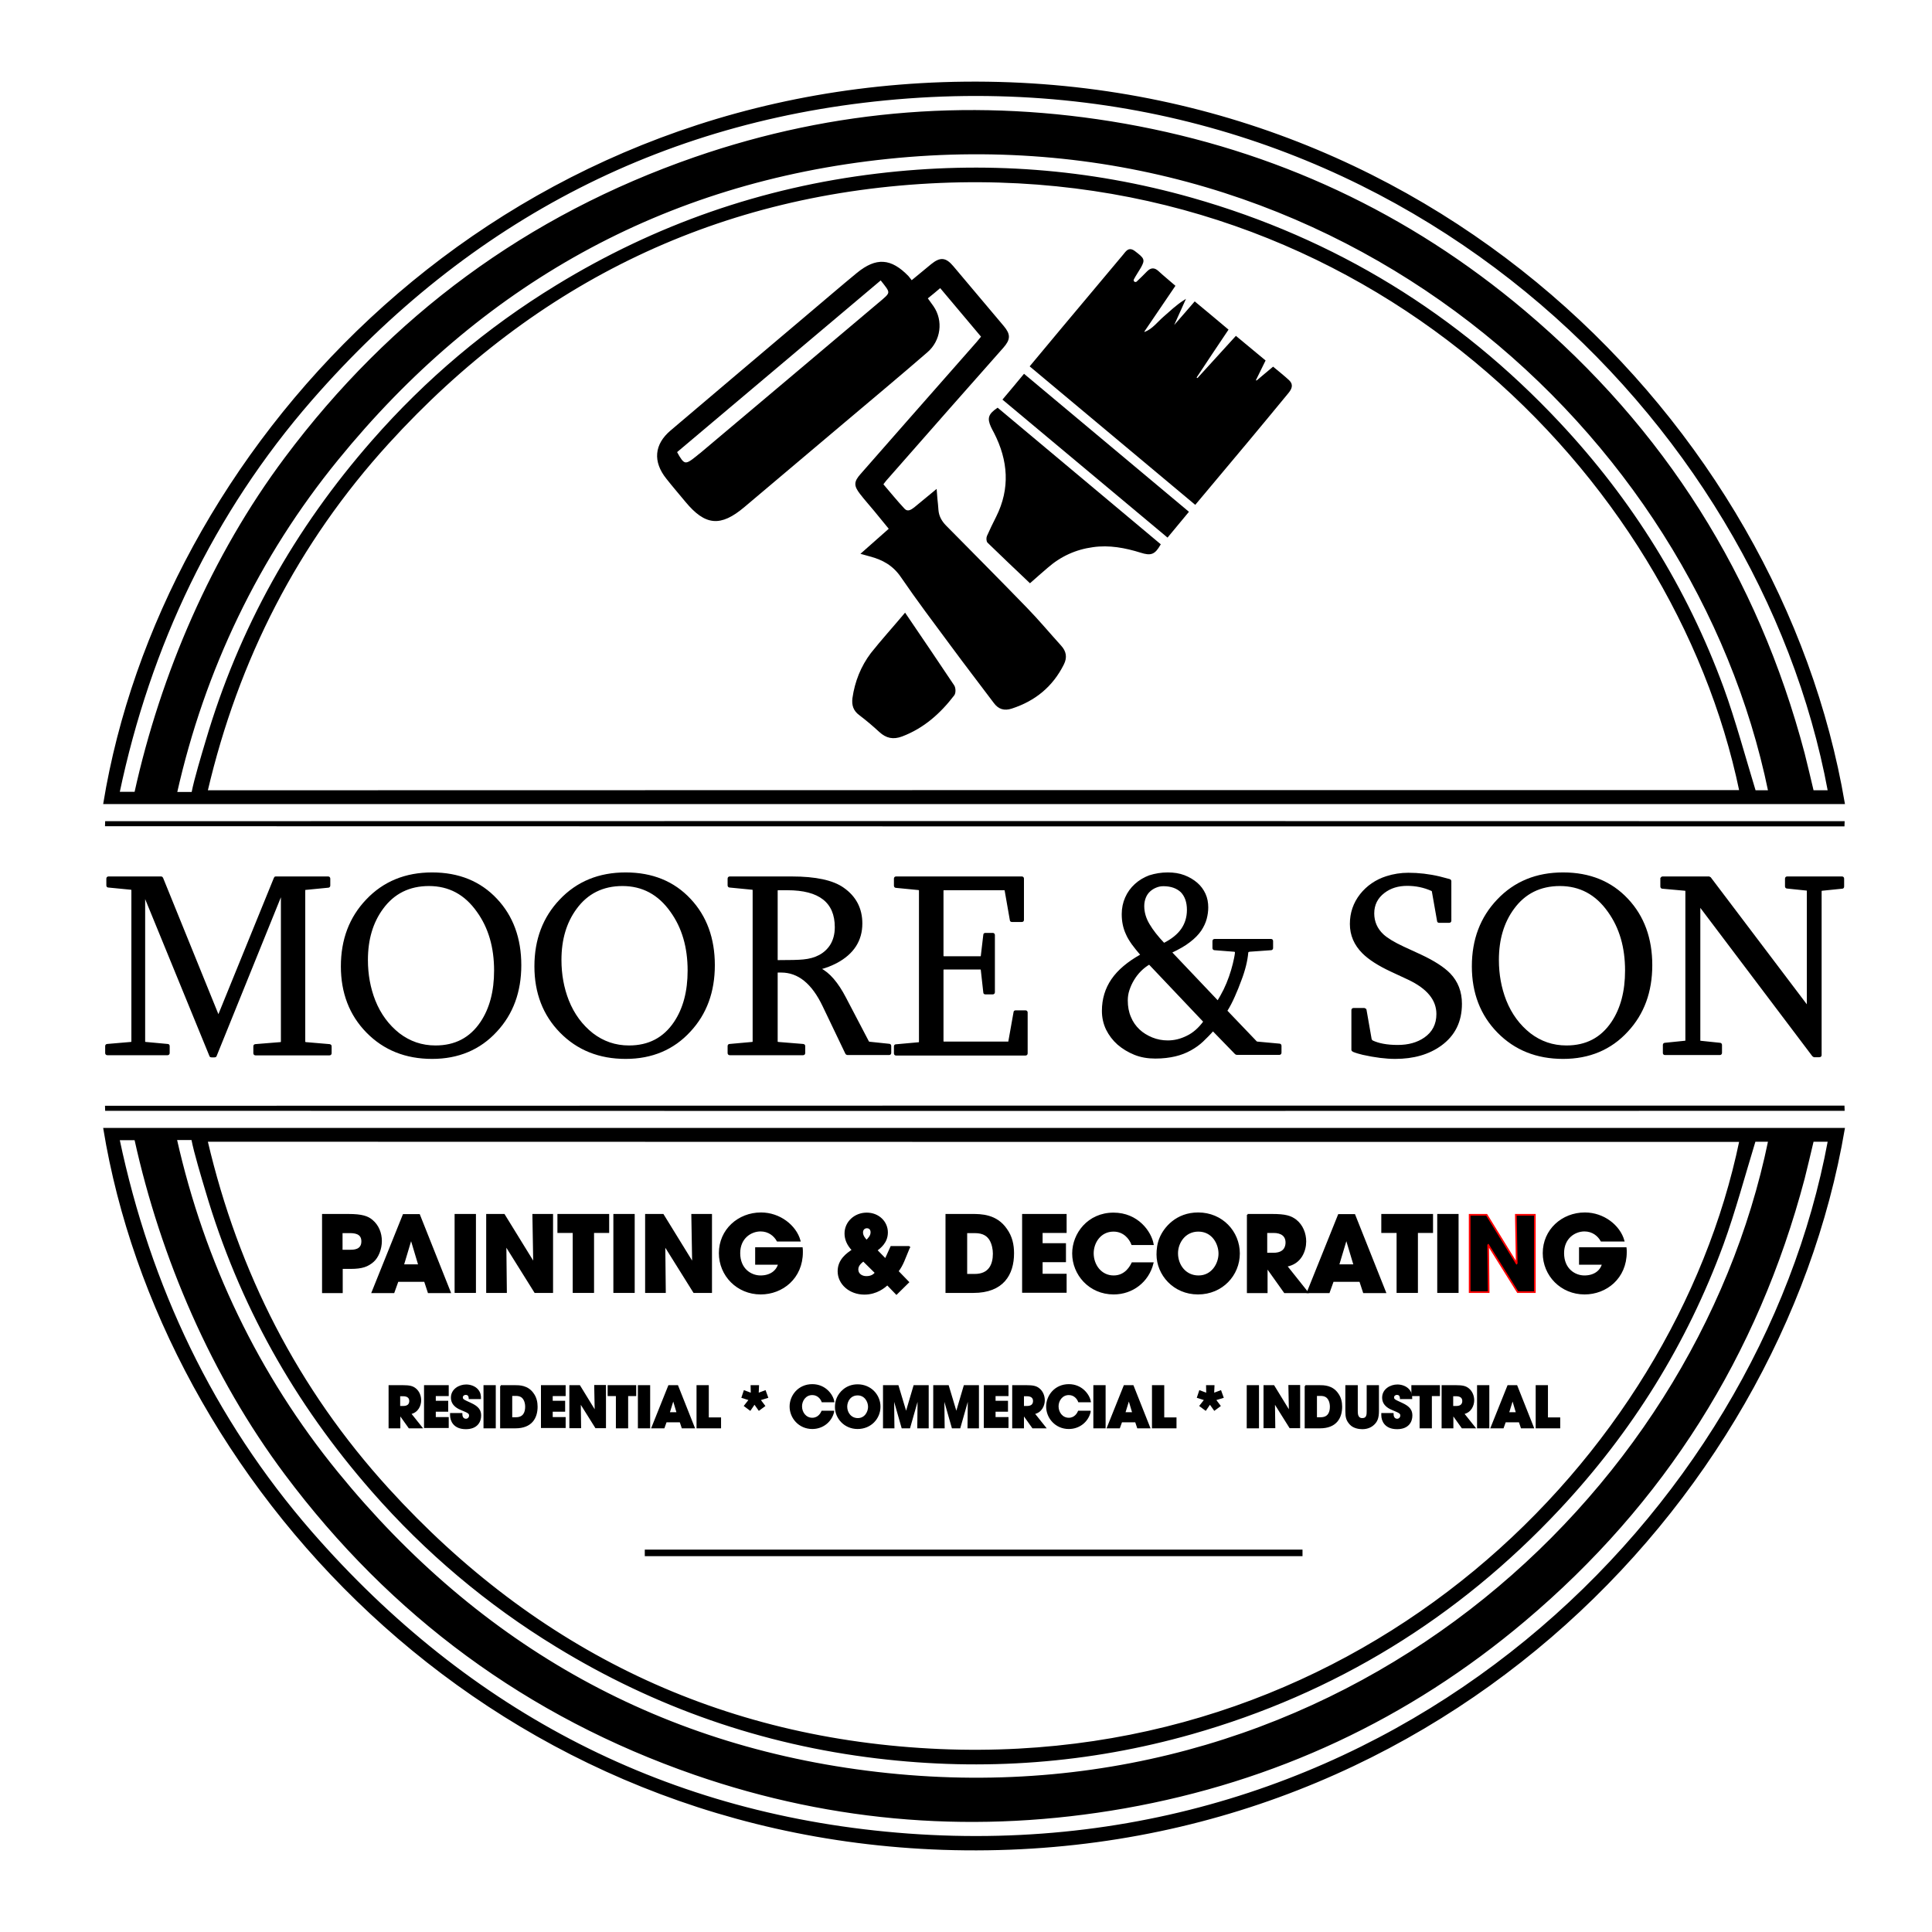 <svg width="400" height="400" viewBox="420 580 1150 340" fill="#121212"
    xmlns="http://www.w3.org/2000/svg">
    <path
        d="M1517.6,653.1c-345.2,0-690.4,0-1035.6,0c33.9-206.9,223-419.2,499.2-428.7C1269.2,214.7,1479.3,428.1,1517.6,653.1z
    M1455.8,645.8c-39.3-189-223.3-373-476.2-362.4C848.8,289,739,342,650.9,438.8c-54,59.3-89.4,128.6-107.8,207.1
   C847.7,645.8,1151.6,645.8,1455.8,645.8z M500.5,646.9c15.6-70.7,46-141.2,89.4-199.2c63-84.3,144.2-144.2,243.7-178.7
   c83.5-28.9,169-35.2,255.9-19.9c89.2,15.8,168.7,52.9,237.9,111.3c83.1,70.1,138.5,157.9,166.3,263.1c1.9,7.4,3.6,15,5.4,22.4
   c3.3,0,6.2,0,9.4,0c-41.2-221.9-256.5-434.1-547.9-412.8c-142.8,10.5-261.4,72.1-355.4,179.9c-58.5,67.2-96.1,146.4-114.5,233.8
   H500.5z M1473,646c-44.3-214.8-254.9-405-524.7-376.9C814.7,283,705.5,344.4,620.8,448.5c-47.2,57.9-79.4,125.1-95.9,198.4h9.6
   c1.5-7.9,6.1-23.1,8.4-30.8c19.8-67.2,52.8-126,99-178.7c31.8-36.3,68.3-67.1,109.4-92.2c58.8-36,122.4-58.2,190.9-66.4
   c63.4-7.6,125.8-3,187.2,14.4c85.2,24.2,158.1,69,218.6,133.6c43.1,46,75.8,98.5,97.5,157.6c6.9,18.9,13.2,42.2,19.1,61.5H1473z"
        stroke="currentColor" />
    <path
        d="M1517.9,666.9c-340.9,0-694.5,0-1035.4-0.1l0.1-3c340.9-0.1,694.5-0.1,1035.4,0L1517.9,666.9z"
    />
    <path d="M1194.8,1100.8c-126.7,0-263.8,0-390.5,0v-2.9c131.1,0,260.8,0,390.5,0V1100.8z"
        stroke="currentColor" />
    <path
        d="M977.5,472.1c0.3,2.1,0.4,4.3,0.6,6.5c0.3,3.7,1.9,6.7,4.6,9.5c16.1,16.3,32.3,32.6,48.3,49.1c7,7.2,13.5,15,20.3,22.5
   c2.9,3.2,3.5,6.6,1.5,10.6c-6.5,13-16.8,21.5-30.7,26c-4.3,1.4-7.5,0.4-10.1-3.1c-8.5-11.3-17.2-22.6-25.6-34
   c-10-13.5-20.2-27-29.7-40.9c-4.8-7.1-11.2-10.6-18.9-12.6c-1.4-0.4-2.7-0.8-4.6-1.3c5.7-5,10.9-9.7,16.5-14.6c-3-3.7-6-7.3-9-11
   c-2.8-3.4-5.7-6.6-8.4-10.1c-3.6-4.7-3.6-6.8,0.3-11.2c9.1-10.4,18.2-20.7,27.3-31.1c13.9-15.8,27.9-31.7,41.8-47.5
   c0.9-1.1,1.8-2.2,2.9-3.5c-8.3-9.9-16.5-19.6-24.9-29.6c-2.7,2.3-5.2,4.4-8.1,6.7c1.3,1.8,2.5,3.4,3.6,5
   c5.9,8.5,4.3,20.1-3.5,26.8c-16.5,14.3-33.3,28.3-50,42.4c-19.6,16.6-39.3,33.2-59,49.8c-13.9,11.7-22.7,10.9-34.3-3.1
   c-3.8-4.6-7.7-9.1-11.4-13.8c-7.9-9.9-7.1-19.9,2.5-28c27.4-23.3,54.9-46.5,82.3-69.7c9.5-8,19-16.2,28.6-24.1
   c11.3-9.2,19.8-8.6,30,1.9c0.7,0.8,1.3,1.7,2.2,2.8c4.4-3.6,8.2-6.8,12-9.9c5.2-4.2,8.2-3.9,12.5,1.2c10,11.8,20,23.7,30,35.6
   c4,4.8,3.9,7.5-0.2,12.2c-10.6,12-21.3,24.1-31.9,36.1c-12.6,14.3-25.2,28.7-37.8,43c-0.6,0.7-1.1,1.4-2,2.6
   c4.3,5,8.4,10.1,12.9,14.9c2.1,2.2,4.5,0.7,6.4-0.8c4-3.2,7.9-6.6,12.6-10.4L977.5,472.1z M944.3,341.2
   c-40.8,34.4-81.3,68.6-121.9,102.8c4.5,8.3,5.5,8.5,12.3,3c0.8-0.7,1.6-1.3,2.5-2c35.3-29.7,70.5-59.4,105.8-89.2
   C951.2,348.9,951,349.7,944.3,341.2z"
        stroke="currentColor"></path>
    <path
        d="M1094.3,342.1c0.3,1.2,1.8,1.7,2.7,0.8c2.1-2,4.5-4.3,6.1-6c2.1-2.1,3.9-2.2,6.1-0.2c3.1,2.9,6.4,5.5,9.8,8.5
   c-6.2,9.1-12.2,17.9-18.2,26.8c-0.4,0.5,0.2,1.3,0.8,1c4.7-1.8,7.7-6,11.4-9.2c3.8-3.3,7.3-6.7,11.8-9.6
   c-2.1,4.7-4.3,9.5-6.4,14.2c-0.2,0.5,0.4,1,0.8,0.5c3.9-4.5,7.9-9,12-13.8c6.5,5.4,12.9,10.7,19.4,16.2
   c-6.3,9.4-12.5,18.6-18.6,27.9c-0.6,0.9,0.6,1.8,1.3,1c7.4-8.1,14.7-16.2,22.4-24.6c5.7,4.7,11.2,9.3,17,14.1
   c-1.9,3.8-3.7,7.5-5.5,11.2c-0.4,0.7,0.5,1.4,1.2,0.9c3-2.6,6.1-5.1,9.4-7.9c3.2,2.7,6.3,5.1,9.2,7.8c2.6,2.4,1.3,4.8-0.5,7
   c-8,9.7-16,19.4-24.1,29.1c-10.2,12.2-20.4,24.4-31,37c-32.6-27.3-65.1-54.5-97.8-81.8c6.5-7.8,12.7-15.3,19-22.8
   c12.1-14.4,24.2-28.9,36.3-43.3c1.7-2,3-4.6,6.4-2c5.5,4.2,5.8,4.7,3.4,9.1c-1.1,1.9-3.1,4.9-4.2,7
   C1094.3,341.4,1094.3,341.8,1094.3,342.1L1094.3,342.1z"
        stroke="currentColor" />
    <path
        d="M1110.3,499.1c-3.2,5.5-5.2,6.3-11.2,4.4c-9.3-2.9-18.8-4.7-28.6-3.3c-10.3,1.4-19.3,5.5-27.1,12.3
   c-3.4,2.9-6.8,5.9-10.3,9c-8.4-8-16.7-15.8-24.9-23.8c-0.6-0.6-0.7-2.4-0.3-3.4c1.7-3.9,3.6-7.7,5.5-11.5
   c8.5-17,7.2-33.8-1.3-50.4c-0.6-1.2-1.3-2.3-1.8-3.5c-2.2-4.9-1.6-7.1,3.5-10.6C1045.8,445.1,1078,472.1,1110.3,499.1z"
        stroke="currentColor" />
    <path
        d="M958.7,540.5c10.1,14.9,19.6,28.8,28.9,42.8c0.8,1.3,0.9,4.1,0,5.3c-8.2,10.7-17.9,19.4-30.8,24.3
   c-5.1,1.9-9.1,1.1-13.1-2.6c-3.8-3.5-7.8-6.9-11.9-10c-3.4-2.5-4.4-5.6-3.9-9.7c1.4-9.8,5-18.8,10.9-26.6
   C945,556.2,951.8,548.7,958.7,540.5z"
        stroke="currentColor" />
    <path
        d="M1114.9,494.3c-32.5-27.2-64.9-54.2-97.5-81.5c4.1-4.9,8.1-9.6,12.2-14.6c32.5,27.2,64.8,54.2,97.4,81.5
   C1123,484.5,1119.1,489.3,1114.9,494.3z"
        stroke="currentColor" />
    <path
        d="M1517.6,846.9c-345.2,0-690.4,0-1035.6,0c33.9,206.9,223,419.2,499.2,428.7C1269.2,1285.3,1479.3,1071.9,1517.6,846.9z
    M1455.8,854.2c-39.3,189-223.3,373-476.2,362.4C848.8,1211,739,1158,650.9,1061.2c-54-59.3-89.4-128.6-107.8-207.1
   C847.7,854.2,1151.6,854.2,1455.8,854.2z M500.5,853.1c15.6,70.7,46,141.2,89.4,199.2c63,84.3,144.2,144.2,243.7,178.7
   c83.5,28.9,169,35.2,255.9,19.9c89.2-15.8,168.7-52.9,237.9-111.3c83.1-70.1,138.5-157.9,166.3-263.1c1.9-7.4,3.6-15,5.4-22.4
   c3.3,0,6.2,0,9.4,0c-41.2,221.9-256.5,434.1-547.9,412.8c-142.8-10.5-261.4-72.1-355.4-179.9c-58.5-67.2-96.1-146.4-114.5-233.8
   H500.5z M1473,854c-44.3,214.8-254.9,405-524.7,376.9c-133.6-13.9-242.8-75.3-327.6-179.4c-47.2-57.9-79.4-125.1-95.9-198.4h9.6
   c1.5,7.9,6.1,23.1,8.4,30.8c19.8,67.2,52.8,126,99,178.7c31.8,36.3,68.3,67.1,109.4,92.2c58.8,36,122.4,58.2,190.9,66.4
   c63.4,7.6,125.8,3,187.2-14.4c85.2-24.2,158.1-69,218.6-133.6c43.1-46,75.8-98.5,97.5-157.6c6.9-18.9,13.2-42.2,19.1-61.5H1473z"
        stroke="currentColor" />
    <path
        d="M1517.9,833.1c-340.9,0-694.5,0-1035.4,0.1l0.1,3c340.9,0.1,694.5,0.1,1035.4,0L1517.9,833.1z"
        fill="currentColor" />
    <path
        d="M516,697.2c0.3,0.1,0.5,0.2,0.6,0.5L550,780l33.5-82.3c0.1-0.3,0.3-0.5,0.6-0.5h31.2c0.5,0,0.8,0.3,0.8,0.8v4.1
   c0,0.5-0.3,0.8-0.8,0.8l-13.3,1.3c-0.6,0-0.8,0.3-0.8,0.8v90c0,0.5,0.3,0.7,0.8,0.8l14.1,1.2c0.5,0.1,0.8,0.3,0.8,0.8v4.1
   c0,0.5-0.3,0.8-0.8,0.8h-44c-0.5,0-0.8-0.3-0.8-0.8v-4.1c0-0.5,0.3-0.8,0.8-0.8l14.8-1.2c0.5,0,0.8-0.3,0.8-0.8V708h-0.6
   l-38.7,95.6c-0.1,0.2-0.4,0.3-0.8,0.3h-1.6c-0.4,0-0.7-0.1-0.8-0.3l-38.7-94.5h-0.6v85.8c0,0.5,0.3,0.8,0.8,0.8l13,1.2
   c0.6,0,0.8,0.3,0.8,0.8v4.1c0,0.5-0.3,0.8-0.8,0.8h-35.8c-0.5,0-0.8-0.3-0.8-0.8v-4.1c0-0.5,0.3-0.8,0.8-0.8l14-1.2
   c0.5,0,0.8-0.3,0.8-0.8v-90c0-0.5-0.3-0.8-0.8-0.8l-13.3-1.3c-0.6,0-0.8-0.3-0.8-0.8V698c0-0.5,0.3-0.8,0.8-0.8H516z"
        stroke="currentColor" />
    <path
        d="M677.2,694.8c15.8,0,28.6,5.2,38.3,15.6c9.5,10.1,14.3,23.2,14.3,39.1c0,15.8-4.8,28.9-14.4,39.2
   c-9.8,10.7-22.6,16.1-38.2,16.1c-15.7,0-28.6-5.2-38.7-15.5c-10.1-10.3-15.1-23.4-15.1-39.1c0-15.9,5-29,14.9-39.4
   C648.4,700.1,661.4,694.8,677.2,694.8z M675.3,701.9c-11.7,0-21,4.6-27.7,13.8c-6.1,8.3-9.1,18.5-9.1,30.7
   c0,8.7,1.5,16.8,4.4,24.2c3.3,8.3,8.2,14.8,14.5,19.8c6.4,4.9,13.6,7.4,21.8,7.4c11.8,0,20.8-4.7,27.2-14.2
   c5.5-8.2,8.2-18.5,8.2-30.9c0-13.9-3.4-25.6-10.3-35.2C696.9,707,687.3,701.9,675.3,701.9z"
        stroke="currentColor" />
    <path
        d="M792.4,694.8c15.8,0,28.6,5.2,38.3,15.6c9.5,10.1,14.3,23.2,14.3,39.1c0,15.8-4.8,28.9-14.4,39.2
   c-9.8,10.7-22.6,16.1-38.2,16.1c-15.7,0-28.6-5.2-38.7-15.5c-10.1-10.3-15.1-23.4-15.1-39.1c0-15.9,5-29,14.9-39.4
   C763.6,700.1,776.6,694.8,792.4,694.8z M790.5,701.9c-11.7,0-21,4.6-27.7,13.8c-6.1,8.3-9.1,18.5-9.1,30.7
   c0,8.7,1.5,16.8,4.4,24.2c3.3,8.3,8.2,14.8,14.5,19.8c6.4,4.9,13.6,7.4,21.8,7.4c11.8,0,20.8-4.7,27.2-14.2
   c5.5-8.2,8.2-18.5,8.2-30.9c0-13.9-3.4-25.6-10.3-35.2C812.1,707,802.4,701.9,790.5,701.9z"
        stroke="currentColor" />
    <path
        d="M891.3,697.2c14.2,0,24.4,2.2,30.6,6.6c7.3,5.1,10.9,12.1,10.9,20.9c0,10.1-5,17.8-14.9,23.1c-3.1,1.6-6.3,2.9-9.9,3.8
   c5.4,2.6,10.5,8.5,15.2,17.6l13.5,25.8c0.2,0.4,0.6,0.6,1.1,0.6l11.4,1.2c0.5,0,0.8,0.3,0.8,0.8v4.1c0,0.5-0.3,0.8-0.8,0.8h-24.5
   c-0.6,0-0.9-0.2-1.1-0.6l-13.5-28.2c-6.5-13.6-14.8-20.3-25.1-20.3h-1.8c-0.5,0-0.8,0.2-0.8,0.6v40.9c0,0.5,0.3,0.7,0.8,0.8
   l14.8,1.2c0.6,0.1,0.8,0.3,0.8,0.8v4.1c0,0.5-0.3,0.8-0.8,0.8h-43.6c-0.5,0-0.8-0.3-0.8-0.8v-4.1c0-0.6,0.3-0.8,0.8-0.8l13.3-1.2
   c0.5,0,0.8-0.3,0.8-0.8v-90c0-0.5-0.3-0.8-0.8-0.8l-13.3-1.3c-0.5,0-0.8-0.3-0.8-0.8V698c0-0.5,0.3-0.8,0.8-0.8H891.3z
    M882.4,746.2c0,0.5,0.2,0.8,0.6,0.8c7.2,0,12.3-0.1,15.2-0.4c7.4-0.7,12.9-3.6,16.3-8.8c1.9-3,2.9-6.6,2.9-10.9
   c0-15-9.6-22.5-28.7-22.5h-5.5c-0.5,0-0.8,0.3-0.8,0.8V746.2z"
        stroke="currentColor" />
    <path
        d="M1028.2,697.2c0.5,0,0.8,0.3,0.8,0.8v24.5c0,0.6-0.3,0.8-0.8,0.8h-5.8c-0.5,0-0.8-0.2-0.8-0.6l-3.1-17.7
   c0-0.4-0.3-0.6-0.8-0.6h-35.8c-0.5,0-0.8,0.3-0.8,0.8v38.7c0,0.5,0.3,0.8,0.8,0.8h21.6c0.6,0,0.8-0.2,0.8-0.6l1.5-12.7
   c0-0.4,0.3-0.6,0.8-0.6h4.3c0.5,0,0.8,0.3,0.8,0.8v34c0,0.5-0.3,0.8-0.8,0.8h-4.3c-0.5,0-0.8-0.2-0.8-0.6l-1.5-13.5
   c0-0.5-0.3-0.7-0.8-0.7h-21.6c-0.5,0-0.8,0.3-0.8,0.8v42.3c0,0.5,0.3,0.8,0.8,0.8h38c0.6,0,0.8-0.2,0.8-0.6l3.1-17.4
   c0-0.4,0.3-0.6,0.8-0.6h5.8c0.5,0,0.8,0.3,0.8,0.8v24.3c0,0.5-0.3,0.8-0.8,0.8h-77c-0.5,0-0.8-0.3-0.8-0.8v-4.1
   c0-0.6,0.3-0.8,0.8-0.8l13.3-1.2c0.5,0,0.8-0.3,0.8-0.8v-90.3c-0.2-0.3-0.5-0.5-0.8-0.5l-13.3-1.3c-0.5,0-0.8-0.3-0.8-0.8V698
   c0-0.5,0.3-0.8,0.8-0.8H1028.2z"
        stroke="currentColor" />
    <path
        d="M1115.1,694.8c3.6,0,6.8,0.5,9.7,1.6c2.9,1.1,5.4,2.6,7.5,4.4c2.1,1.8,3.7,4,4.8,6.4s1.6,5.1,1.6,7.9
   c0,2.2-0.3,4.4-0.9,6.7c-0.6,2.3-1.7,4.6-3.2,6.9c-1.6,2.3-3.7,4.5-6.6,6.7c-2.8,2.2-6.5,4.3-11,6.4l27.9,29.4
   c1.3-2.1,2.6-4.4,3.9-7c1.2-2.5,2.3-5.1,3.2-7.7c0.9-2.6,1.7-5.2,2.3-7.7c0.6-2.5,1.1-4.8,1.3-6.7c0-0.8-0.4-1.1-1.1-1.1
   l-11.5-0.9c-0.5,0-0.8-0.3-0.8-0.8v-4.1c0-0.5,0.3-0.8,0.8-0.8h33.5c0.6,0,0.8,0.3,0.8,0.8v4.1c0,0.5-0.3,0.8-0.8,0.8l-12.7,0.9
   c-0.6,0.1-1,0.3-1.1,0.5c-0.1,0.2-0.2,0.4-0.2,0.7c-0.2,2.2-0.6,4.7-1.3,7.5c-0.7,2.8-1.6,5.7-2.8,8.8c-1.1,3.1-2.4,6.2-3.8,9.4
   c-1.4,3.2-2.9,6.1-4.6,8.8l17.7,18.5c0.2,0.2,0.5,0.3,0.8,0.3l13,1.2c0.5,0,0.8,0.3,0.8,0.8v4.1c0,0.5-0.3,0.8-0.8,0.8h-25.2
   c-0.3,0-0.6-0.1-0.8-0.3l-13.5-13.9c-2,2.3-4.1,4.4-6.2,6.4c-2.1,2-4.5,3.7-7.2,5.2c-2.7,1.5-5.7,2.7-9.1,3.5
   c-3.4,0.8-7.3,1.3-11.8,1.3c-4.5,0-8.6-0.7-12.3-2.2c-3.7-1.5-7-3.5-9.9-6c-2.8-2.5-5-5.4-6.7-8.8c-1.6-3.4-2.4-7-2.4-10.9
   c0-7,1.9-13.2,5.6-18.6c3.7-5.4,9.5-10.3,17.4-14.7c-2.1-2.4-3.8-4.6-5.3-6.6c-1.4-2-2.6-3.9-3.4-5.8c-0.9-1.9-1.5-3.8-1.9-5.7
   c-0.4-1.9-0.6-4-0.6-6.2c0-3.5,0.7-6.8,2-9.7c1.3-3,3.2-5.6,5.6-7.8c2.4-2.2,5.2-3.9,8.4-5.1
   C1107.7,695.4,1111.3,694.8,1115.1,694.8z M1098.8,752.7c-1.6,1.6-3,3.4-4.2,5.4s-2.1,4-2.8,6.1c-0.7,2.1-1,4.2-1,6.3
   c0,3.7,0.6,7,1.9,10c1.2,3,3,5.5,5.2,7.6c2.2,2.1,4.9,3.7,7.8,4.9c3,1.2,6.1,1.8,9.4,1.8c3.9,0,7.7-0.9,11.5-2.8
   c3.8-1.8,7.2-4.8,10.2-8.9l-32.7-34.5C1102.2,749.7,1100.4,751.1,1098.8,752.7z M1112.5,702c-1.6,0-3.1,0.3-4.5,0.9
   c-1.5,0.6-2.7,1.4-3.8,2.4c-1.1,1-2,2.3-2.6,3.8c-0.6,1.5-1,3.2-1,5.2c0,3.8,1.1,7.5,3.2,11c2.1,3.6,5.1,7.4,9,11.5
   c4.8-2.4,8.4-5.3,10.7-8.6c2.3-3.3,3.5-7.2,3.5-11.6c0-4.7-1.3-8.3-3.8-10.9C1120.6,703.3,1117.1,702,1112.5,702z"
        stroke="currentColor" />
    <path
        d="M1276.7,723.8c-0.5,0-0.8-0.2-0.8-0.6l-3.1-17.6c0-0.3-0.2-0.6-0.7-0.8c-4.5-2-9.3-3-14.5-3c-5.4,0-10,1.4-13.8,4.3
   c-4.2,3.2-6.3,7.4-6.3,12.6c0,5,1.9,9.3,5.6,12.8c2.5,2.3,6.6,4.8,12.2,7.4l10.2,4.7c7.9,3.7,13.7,7.4,17.4,11.2
   c4.5,4.7,6.8,10.6,6.8,17.7c0,10.5-4,18.6-12.1,24.5c-7.2,5.2-16.2,7.8-27.1,7.8c-5.6,0-12-0.8-19.2-2.4c-2-0.5-3.9-1-5.6-1.7
   c-0.5-0.2-0.8-0.5-0.8-0.8v-23.6c0-0.5,0.3-0.8,0.8-0.8h6.4c0.5,0.2,0.8,0.4,0.8,0.6l3.1,17.7c0,0.2,0.2,0.3,0.3,0.4l0.4,0.5
   c3.7,1.8,8.8,2.8,15.3,2.8c6.4,0,11.8-1.5,16.1-4.5c4.9-3.4,7.4-8.2,7.4-14.4c0-8.6-5.7-15.5-17.1-20.9l-10.3-4.8
   c-7.5-3.5-13.1-7.1-16.8-10.8c-4.8-4.8-7.3-10.5-7.3-17.1c0-6.6,2-12.4,6-17.5c3.9-4.9,9.1-8.5,15.4-10.5c4.1-1.3,8.4-2,12.9-2
   c6.1,0,12.3,0.7,18.6,2.2c1.7,0.4,3.6,0.9,5.7,1.5c0.5,0.1,0.8,0.4,0.8,0.8V723c0,0.5-0.3,0.8-0.8,0.8H1276.7z"
        stroke="currentColor" />
    <path
        d="M1350.4,694.8c15.8,0,28.6,5.2,38.3,15.6c9.5,10.1,14.3,23.2,14.3,39.1c0,15.8-4.8,28.9-14.4,39.2
   c-9.8,10.7-22.6,16.1-38.2,16.1c-15.7,0-28.6-5.2-38.7-15.5c-10.1-10.3-15.1-23.4-15.1-39.1c0-15.9,5-29,14.9-39.4
   C1321.6,700.1,1334.6,694.8,1350.4,694.8z M1348.5,701.9c-11.7,0-21,4.6-27.7,13.8c-6.1,8.3-9.1,18.5-9.1,30.7
   c0,8.7,1.5,16.8,4.4,24.2c3.3,8.3,8.2,14.8,14.5,19.8c6.4,4.9,13.6,7.4,21.8,7.4c11.8,0,20.8-4.7,27.2-14.2
   c5.5-8.2,8.2-18.5,8.2-30.9c0-13.9-3.4-25.6-10.3-35.2C1370.1,707,1360.4,701.9,1348.5,701.9z"
        stroke="currentColor" />
    <path
        d="M1408.9,698c0-0.5,0.3-0.8,0.8-0.8h27.6c0.3,0.1,0.5,0.2,0.6,0.3l58.1,76.8v-68.9c0-0.5-0.2-0.8-0.7-0.8l-11.5-1.2
   c-0.5,0-0.8-0.3-0.8-0.8V698c0-0.5,0.3-0.8,0.8-0.8h32.6c0.5,0,0.8,0.3,0.8,0.8v4.7c0,0.6-0.3,0.8-0.8,0.8l-11.8,1.2
   c-0.5,0-0.8,0.3-0.8,0.8V803c0,0.5-0.3,0.8-0.9,0.8h-3c-0.3-0.1-0.5-0.2-0.8-0.5l-67.5-89.4v80.3c0,0.6,0.2,0.8,0.6,0.8l11.5,1.2
   c0.5,0,0.8,0.3,0.8,0.8v4.7c0,0.5-0.3,0.8-0.8,0.8h-32.6c-0.6,0-0.8-0.3-0.8-0.8V797c0-0.5,0.3-0.8,0.8-0.8l11.8-1.2
   c0.6,0,0.8-0.3,0.8-0.8v-88.7c0-0.5-0.3-0.8-0.8-0.8l-13.3-1.2c-0.5,0-0.8-0.3-0.8-0.8V698z"
        stroke="currentColor" />
    <path
        d="M651.8,1000h7.8c4.3,0,6,0.5,7.6,1.8c2,1.6,3,4.2,3,6.7c0,2.8-1.5,7-6.1,7.8l6.7,8.4h-7.2l-5.7-8h-0.1v8h-6V1000z
    M657.8,1012.4h2.2c3.7,0,4.1-2.3,4.1-3.5c0-2.2-1.6-3.3-4.1-3.3h-2.3V1012.4z"
        stroke="currentColor" />
    <path d="M672.9,1000h13.7v5.5h-7.7v3.8h7.4v5.5h-7.4v4.2h7.7v5.5h-13.7V1000z"
        stroke="currentColor" />
    <path
        d="M699.5,1007.2c-0.1-0.8-0.3-2.4-2.3-2.4c-1.1,0-2.2,0.8-2.2,1.9c0,1.5,0.7,1.8,5.1,3.8c4.6,2.1,5.8,4.2,5.8,7.1
   c0,3.6-2.1,7.6-8.6,7.6c-7.1,0-8.9-4.7-8.9-7.8v-0.8h6.3c0,2.9,1.8,3.4,2.6,3.4c1.5,0,2.4-1.2,2.4-2.4c0-1.6-1-2-4.8-3.6
   c-1.7-0.7-6-2.4-6-7.1s4.5-7.3,8.6-7.3c2.4,0,5.1,0.9,6.7,2.8c1.5,1.8,1.6,3.5,1.6,4.9H699.5z"
        stroke="currentColor" />
    <path d="M708.3,1000h6.3v24.7h-6.3V1000z" stroke="currentColor" />
    <path
        d="M718.1,1000h8.2c2.8,0,7.7,0,10.9,4.6c1.7,2.3,2.3,5,2.3,7.7c0,6.7-3.3,12.4-12.7,12.4h-8.6V1000z M724.4,1019.1h2.7
   c4.7,0,6-3.3,6-6.8c0-1.4-0.3-3.2-1.2-4.6c-0.7-1.1-2-2.3-4.8-2.3h-2.7V1019.1z"
        stroke="currentColor" />
    <path d="M742.5,1000h13.7v5.5h-7.7v3.8h7.4v5.5h-7.4v4.2h7.7v5.5h-13.7V1000z"
        stroke="currentColor" />
    <path d="M759.5,1000h5.4l9.5,15.5l0.1-0.1l-0.3-15.5h6v24.7h-5.5l-9.4-15l-0.1,0l0.2,15h-6V1000z"
        stroke="currentColor" />
    <path d="M787.1,1005.5h-4.9v-5.5h16v5.5h-4.8v19.2h-6.3V1005.5z" stroke="currentColor" />
    <path d="M800.2,1000h6.3v24.7h-6.3V1000z" stroke="currentColor" />
    <path
        d="M816.4,1021.1l-1.3,3.6h-6.8l9.9-24.7h5l9.8,24.7h-6.8l-1.2-3.6H816.4z M818.1,1016.1h5.2l-2.5-8.4h0h-0.1L818.1,1016.1z"
        stroke="currentColor" />
    <path d="M835.1,1000h6.3v19.2h7.3v5.5h-13.6V1000z" stroke="currentColor" />
    <path
        d="M872.1,1008.1l2.8,3.7l-3.1,2.3l-2.7-3.8l-2.6,3.8l-3.1-2.3l2.9-3.7l-4.4-1.4l1.2-3.6l4.3,1.6l-0.1-4.7h4l-0.2,4.7
   l4.3-1.6l1.3,3.6L872.1,1008.1z"
        stroke="currentColor" />
    <path
        d="M916,1015.4c-1.4,5.8-6.5,9.7-12.5,9.7c-7.7,0-13-6.2-13-12.9c0-6.3,4.9-12.8,13-12.8c7.7,0,11.9,6,12.6,9.8h-6.6
   c-0.7-1.8-2.6-4.3-6-4.3c-4.2,0-6.6,3.7-6.6,7.2c0,3.7,2.5,7.3,6.6,7.3c3.9,0,5.5-3.3,5.9-4.2H916z"
        stroke="currentColor" />
    <path
        d="M930.5,999.5c7.6,0,13.1,5.9,13.1,12.8c0,6.9-5.4,12.8-13.1,12.8c-7.8,0-13-6.2-13-12.5c0-1.6,0.2-3.5,1-5.3
   C919.8,1004.2,923.6,999.5,930.5,999.5z M930.6,1019.6c4.5,0,6.6-4.1,6.6-7.2c0-3.2-2.2-7.3-6.7-7.3c-4.4,0-6.7,3.7-6.7,7.2
   C923.8,1016.1,926.4,1019.6,930.6,1019.6z"
        stroke="currentColor" />
    <path
        d="M946.3,1000h8.1l4.9,16.3h0.1l4.8-16.3h8.1v24.7h-5.8l0.2-18.5l-0.1-0.1l-5.3,18.6h-4.2l-5.3-18.6l-0.1,0.1l0.2,18.5h-5.8
   V1000z"
        stroke="currentColor" />
    <path
        d="M976.2,1000h8.1l4.9,16.3h0.1l4.8-16.3h8.1v24.7h-5.8l0.2-18.5l-0.1-0.1l-5.3,18.6h-4.2l-5.3-18.6l-0.1,0.1l0.2,18.5h-5.8
   V1000z"
        stroke="currentColor" />
    <path d="M1006.1,1000h13.7v5.5h-7.7v3.8h7.4v5.5h-7.4v4.2h7.7v5.5h-13.7V1000z"
        stroke="currentColor" />
    <path
        d="M1023,1000h7.8c4.3,0,6,0.5,7.6,1.8c2,1.6,3,4.2,3,6.7c0,2.8-1.5,7-6.1,7.8l6.7,8.4h-7.2l-5.7-8h-0.1v8h-6V1000z
    M1029.1,1012.4h2.2c3.7,0,4.1-2.3,4.1-3.5c0-2.2-1.6-3.3-4.1-3.3h-2.3V1012.4z"
        stroke="currentColor" />
    <path
        d="M1068.7,1015.4c-1.4,5.8-6.5,9.7-12.5,9.7c-7.7,0-13-6.2-13-12.9c0-6.3,4.9-12.8,13-12.8c7.7,0,11.9,6,12.6,9.8h-6.6
   c-0.7-1.8-2.6-4.3-6-4.3c-4.2,0-6.6,3.7-6.6,7.2c0,3.7,2.5,7.3,6.6,7.3c3.9,0,5.5-3.3,5.9-4.2H1068.7z"
        stroke="currentColor" />
    <path d="M1071.3,1000h6.3v24.7h-6.3V1000z" stroke="currentColor" />
    <path
        d="M1087.5,1021.1l-1.3,3.6h-6.8l9.9-24.7h5l9.8,24.7h-6.8l-1.2-3.6H1087.5z M1089.3,1016.1h5.2l-2.5-8.4h0h-0.1
   L1089.3,1016.1z"
        stroke="currentColor" />
    <path d="M1106.2,1000h6.3v19.2h7.3v5.5h-13.6V1000z" stroke="currentColor" />
    <path
        d="M1143.2,1008.1l2.8,3.7l-3.1,2.3l-2.7-3.8l-2.6,3.8l-3.1-2.3l2.9-3.7l-4.4-1.4l1.2-3.6l4.3,1.6l-0.1-4.7h4l-0.2,4.7
   l4.3-1.6l1.3,3.6L1143.2,1008.1z"
        stroke="currentColor" />
    <path d="M1162.6,1000h6.3v24.7h-6.3V1000z" stroke="currentColor" />
    <path d="M1172.7,1000h5.4l9.5,15.5l0.1-0.1l-0.3-15.5h6v24.7h-5.5l-9.4-15l-0.1,0l0.2,15h-6V1000z"
        stroke="currentColor" />
    <path
        d="M1197,1000h8.2c2.8,0,7.7,0,10.9,4.6c1.7,2.3,2.3,5,2.3,7.7c0,6.7-3.3,12.4-12.7,12.4h-8.6V1000z M1203.4,1019.1h2.7
   c4.7,0,6-3.3,6-6.8c0-1.4-0.3-3.2-1.2-4.6c-0.7-1.1-2-2.3-4.8-2.3h-2.7V1019.1z"
        stroke="currentColor" />
    <path
        d="M1227.7,1000v14.9c0,1.7,0.1,4.7,3.2,4.7c3.1,0,3.1-2.7,3.1-4.7V1000h6.3v14.9c0,4.1-0.9,6-2.5,7.6
   c-1.6,1.6-3.8,2.7-6.9,2.7c-1.8,0-5.1-0.4-7.1-2.6c-2-2.2-2.5-4-2.5-7.6V1000H1227.7z"
        stroke="currentColor" />
    <path
        d="M1253.8,1007.2c-0.1-0.8-0.3-2.4-2.3-2.4c-1.1,0-2.2,0.8-2.2,1.9c0,1.5,0.7,1.8,5.1,3.8c4.6,2.1,5.8,4.2,5.8,7.1
   c0,3.6-2.1,7.6-8.6,7.6c-7.1,0-8.9-4.7-8.9-7.8v-0.8h6.3c0,2.9,1.8,3.4,2.6,3.4c1.5,0,2.4-1.2,2.4-2.4c0-1.6-1-2-4.8-3.6
   c-1.7-0.7-6-2.4-6-7.1s4.5-7.3,8.6-7.3c2.4,0,5.1,0.9,6.7,2.8c1.5,1.8,1.6,3.5,1.6,4.9H1253.8z"
        stroke="currentColor" />
    <path d="M1265.5,1005.5h-4.9v-5.5h16v5.5h-4.8v19.2h-6.3V1005.5z" stroke="currentColor" />
    <path
        d="M1278.6,1000h7.8c4.3,0,6,0.5,7.6,1.8c2,1.6,3,4.2,3,6.7c0,2.8-1.5,7-6.1,7.8l6.7,8.4h-7.2l-5.7-8h-0.1v8h-6V1000z
    M1284.6,1012.4h2.2c3.7,0,4.1-2.3,4.1-3.5c0-2.2-1.6-3.3-4.1-3.3h-2.3V1012.4z"
        stroke="currentColor" />
    <path d="M1299.7,1000h6.3v24.7h-6.3V1000z" stroke="currentColor" />
    <path
        d="M1315.9,1021.1l-1.3,3.6h-6.8l9.9-24.7h5l9.8,24.7h-6.8l-1.2-3.6H1315.9z M1317.7,1016.1h5.2l-2.5-8.4h0h-0.1
   L1317.7,1016.1z"
        stroke="currentColor" />
    <path d="M1334.6,1000h6.3v19.2h7.3v5.5h-13.6V1000z" stroke="currentColor" />
    <path
        d="M612.2,898.1h15c8.5,0,11.7,1.3,14.2,3.4c3.6,3,5.4,7.5,5.4,12.2c0,4.7-1.9,9.6-4.8,12.1c-3.2,2.7-6.3,4-13.4,4h-5.1v14.4
   h-11.3V898.1z M623.5,919.4h4.8c2.2,0,7.3,0,7.3-5.5c0-5.4-5.2-5.4-7.8-5.4h-4.4V919.4z"
        stroke="currentColor" />
    <path
        d="M656.7,937.5l-2.4,6.7h-12.6l18.5-46h9.3l18.3,46h-12.7l-2.2-6.7H656.7z M659.9,928.1h9.6l-4.7-15.7h-0.1h-0.1
   L659.9,928.1z"
        stroke="currentColor" />
    <path d="M691.1,898.1h11.7v46h-11.7V898.1z" stroke="currentColor" />
    <path
        d="M709.9,898.1h10.1l17.8,28.9l0.1-0.1l-0.5-28.8h11.3v46h-10.2l-17.5-28l-0.1,0.1l0.3,27.9h-11.3V898.1z"
        stroke="currentColor" />
    <path d="M761.4,908.4h-9.1v-10.3h29.8v10.3h-9v35.7h-11.7V908.4z" stroke="currentColor"></path>
    <path d="M785.6,898.1h11.7v46h-11.7V898.1z" stroke="currentColor"></path>
    <path
        d="M804.5,898.1h10.1l17.8,28.9l0.1-0.1l-0.5-28.8h11.3v46h-10.2l-17.5-28l-0.1,0.1l0.3,27.9h-11.3V898.1z"
        stroke="currentColor"></path>
    <path
        d="M897.3,917.9c0.1,0.8,0.1,1.5,0.1,2.4c0,15.4-11.8,24.7-24.6,24.7c-13.9,0-24.4-10.9-24.4-24.1
   c0-13.7,11.1-23.7,24.6-23.7c11,0,20.5,7.4,23,16.3h-13.2c-1.8-3.2-5.2-6-10.1-6c-5.8,0-12.6,4.3-12.6,13.4
   c0,9.6,6.8,13.8,12.6,13.8c5.8,0,9.8-2.9,11-7.4H870v-9.4H897.3z"
        stroke="currentColor"></path>
    <path
        d="M961.3,917.1l-3.5,8.5c-0.9,2.1-2,4.2-3.5,6.1l6.3,6.5l-7,6.9l-5.4-5.6c-1.7,1.5-6.3,5.6-13.7,5.6
   c-8.6,0-15.4-5.9-15.4-13.4c0-6.8,5.2-10.4,8.5-12.6c-3.2-3.3-4.4-6.7-4.4-9.9c0-6.7,5.7-11.9,12.7-11.9s12.1,5.1,12.1,11.3
   c0,6-4.4,9.1-6.3,10.6l5.4,5.5l3.4-7.5H961.3z M933.9,925.3c-1.5,1.2-3.5,2.8-3.5,5.3c0,2.9,2.5,4.5,5.3,4.5
   c3.2,0,4.7-1.4,5.6-2.5L933.9,925.3z M938.7,908.5c0-1.6-0.9-2.9-2.7-2.9c-1.4,0-2.8,1-2.8,3c0,2.2,1.6,3.9,2.6,5
   C937.2,912.2,938.7,910.7,938.7,908.5z"
        stroke="currentColor"></path>
    <path
        d="M983.4,898.1h15.2c5.2,0,14.4,0,20.3,8.6c3.2,4.4,4.2,9.3,4.2,14.3c0,12.6-6.2,23.1-23.7,23.1h-16.1V898.1z M995.2,933.8
   h5c8.8,0,11.3-6.1,11.3-12.6c0-2.6-0.6-5.9-2.2-8.5c-1.4-2.1-3.7-4.2-9-4.2h-5.1V933.8z"
        stroke="currentColor"></path>
    <path d="M1028.9,898.1h25.5v10.3h-14.3v7.1h13.9v10.3h-13.9v7.9h14.3v10.3h-25.5V898.1z"
        stroke="currentColor"></path>
    <path
        d="M1106.1,926.9c-2.7,10.9-12.1,18.1-23.2,18.1c-14.4,0-24.2-11.5-24.2-23.9c0-11.7,9.1-23.8,24.1-23.8
   c14.4,0,22.1,11.1,23.4,18.3h-12.3c-1.3-3.4-4.8-8-11.1-8c-7.9,0-12.3,6.9-12.3,13.4c0,7,4.7,13.7,12.4,13.7
   c7.3,0,10.3-6.2,11.1-7.8H1106.1z"
        stroke="currentColor"></path>
    <path
        d="M1133.2,897.2c14.2,0,24.3,11.1,24.3,23.9c0,12.8-10.1,23.9-24.4,23.9c-14.5,0-24.2-11.5-24.2-23.3c0-3,0.4-6.5,1.8-9.8
   C1113.2,905.9,1120.3,897.2,1133.2,897.2z M1133.4,934.7c8.3,0,12.4-7.6,12.4-13.5c0-6-4-13.6-12.5-13.6c-8.1,0-12.6,7-12.6,13.4
   C1120.7,928.1,1125.5,934.7,1133.4,934.7z"
        stroke="currentColor"></path>
    <path
        d="M1162.6,898.1h14.5c8.1,0,11.2,1,14.2,3.3c3.8,3,5.7,7.8,5.7,12.6c0,5.3-2.7,13.1-11.4,14.5l12.5,15.7h-13.4l-10.6-14.9
   h-0.1v14.9h-11.3V898.1z M1173.8,921.2h4.2c6.9,0,7.7-4.4,7.7-6.6c0-4.2-3-6.2-7.6-6.2h-4.3V921.2z"
        stroke="currentColor"></path>
    <path
        d="M1213.4,937.5l-2.4,6.7h-12.6l18.5-46h9.3l18.3,46h-12.7l-2.2-6.7H1213.4z M1216.6,928.1h9.6l-4.7-15.7h-0.1h-0.1
   L1216.6,928.1z"
        stroke="currentColor"></path>
    <path d="M1251.8,908.4h-9.1v-10.3h29.8v10.3h-9v35.7h-11.7V908.4z" stroke="currentColor"></path>
    <path d="M1276,898.1h11.7v46H1276V898.1z" stroke="currentColor"></path>
    <path
        d="M1294.8,898.1h10.1l17.8,28.9l0.1-0.1l-0.5-28.8h11.3v46h-10.2l-17.5-28l-0.1,0.1l0.3,27.9h-11.3V898.1z"
        stroke="red"></path>
    <path
        d="M1387.7,917.9c0.1,0.8,0.1,1.5,0.1,2.4c0,15.4-11.8,24.7-24.6,24.7c-13.9,0-24.4-10.9-24.4-24.1
   c0-13.7,11.1-23.7,24.6-23.7c11,0,20.5,7.4,23,16.3h-13.2c-1.8-3.2-5.2-6-10.1-6c-5.8,0-12.6,4.3-12.6,13.4
   c0,9.6,6.8,13.8,12.6,13.8c5.8,0,9.8-2.9,11-7.4h-13.7v-9.4H1387.7z"
        stroke="currentColor"></path>

    <style>
        path { fill: #000; }
        @media (prefers-color-scheme: dark) {
        path { fill: #FFF; }
        }
    </style>
</svg>